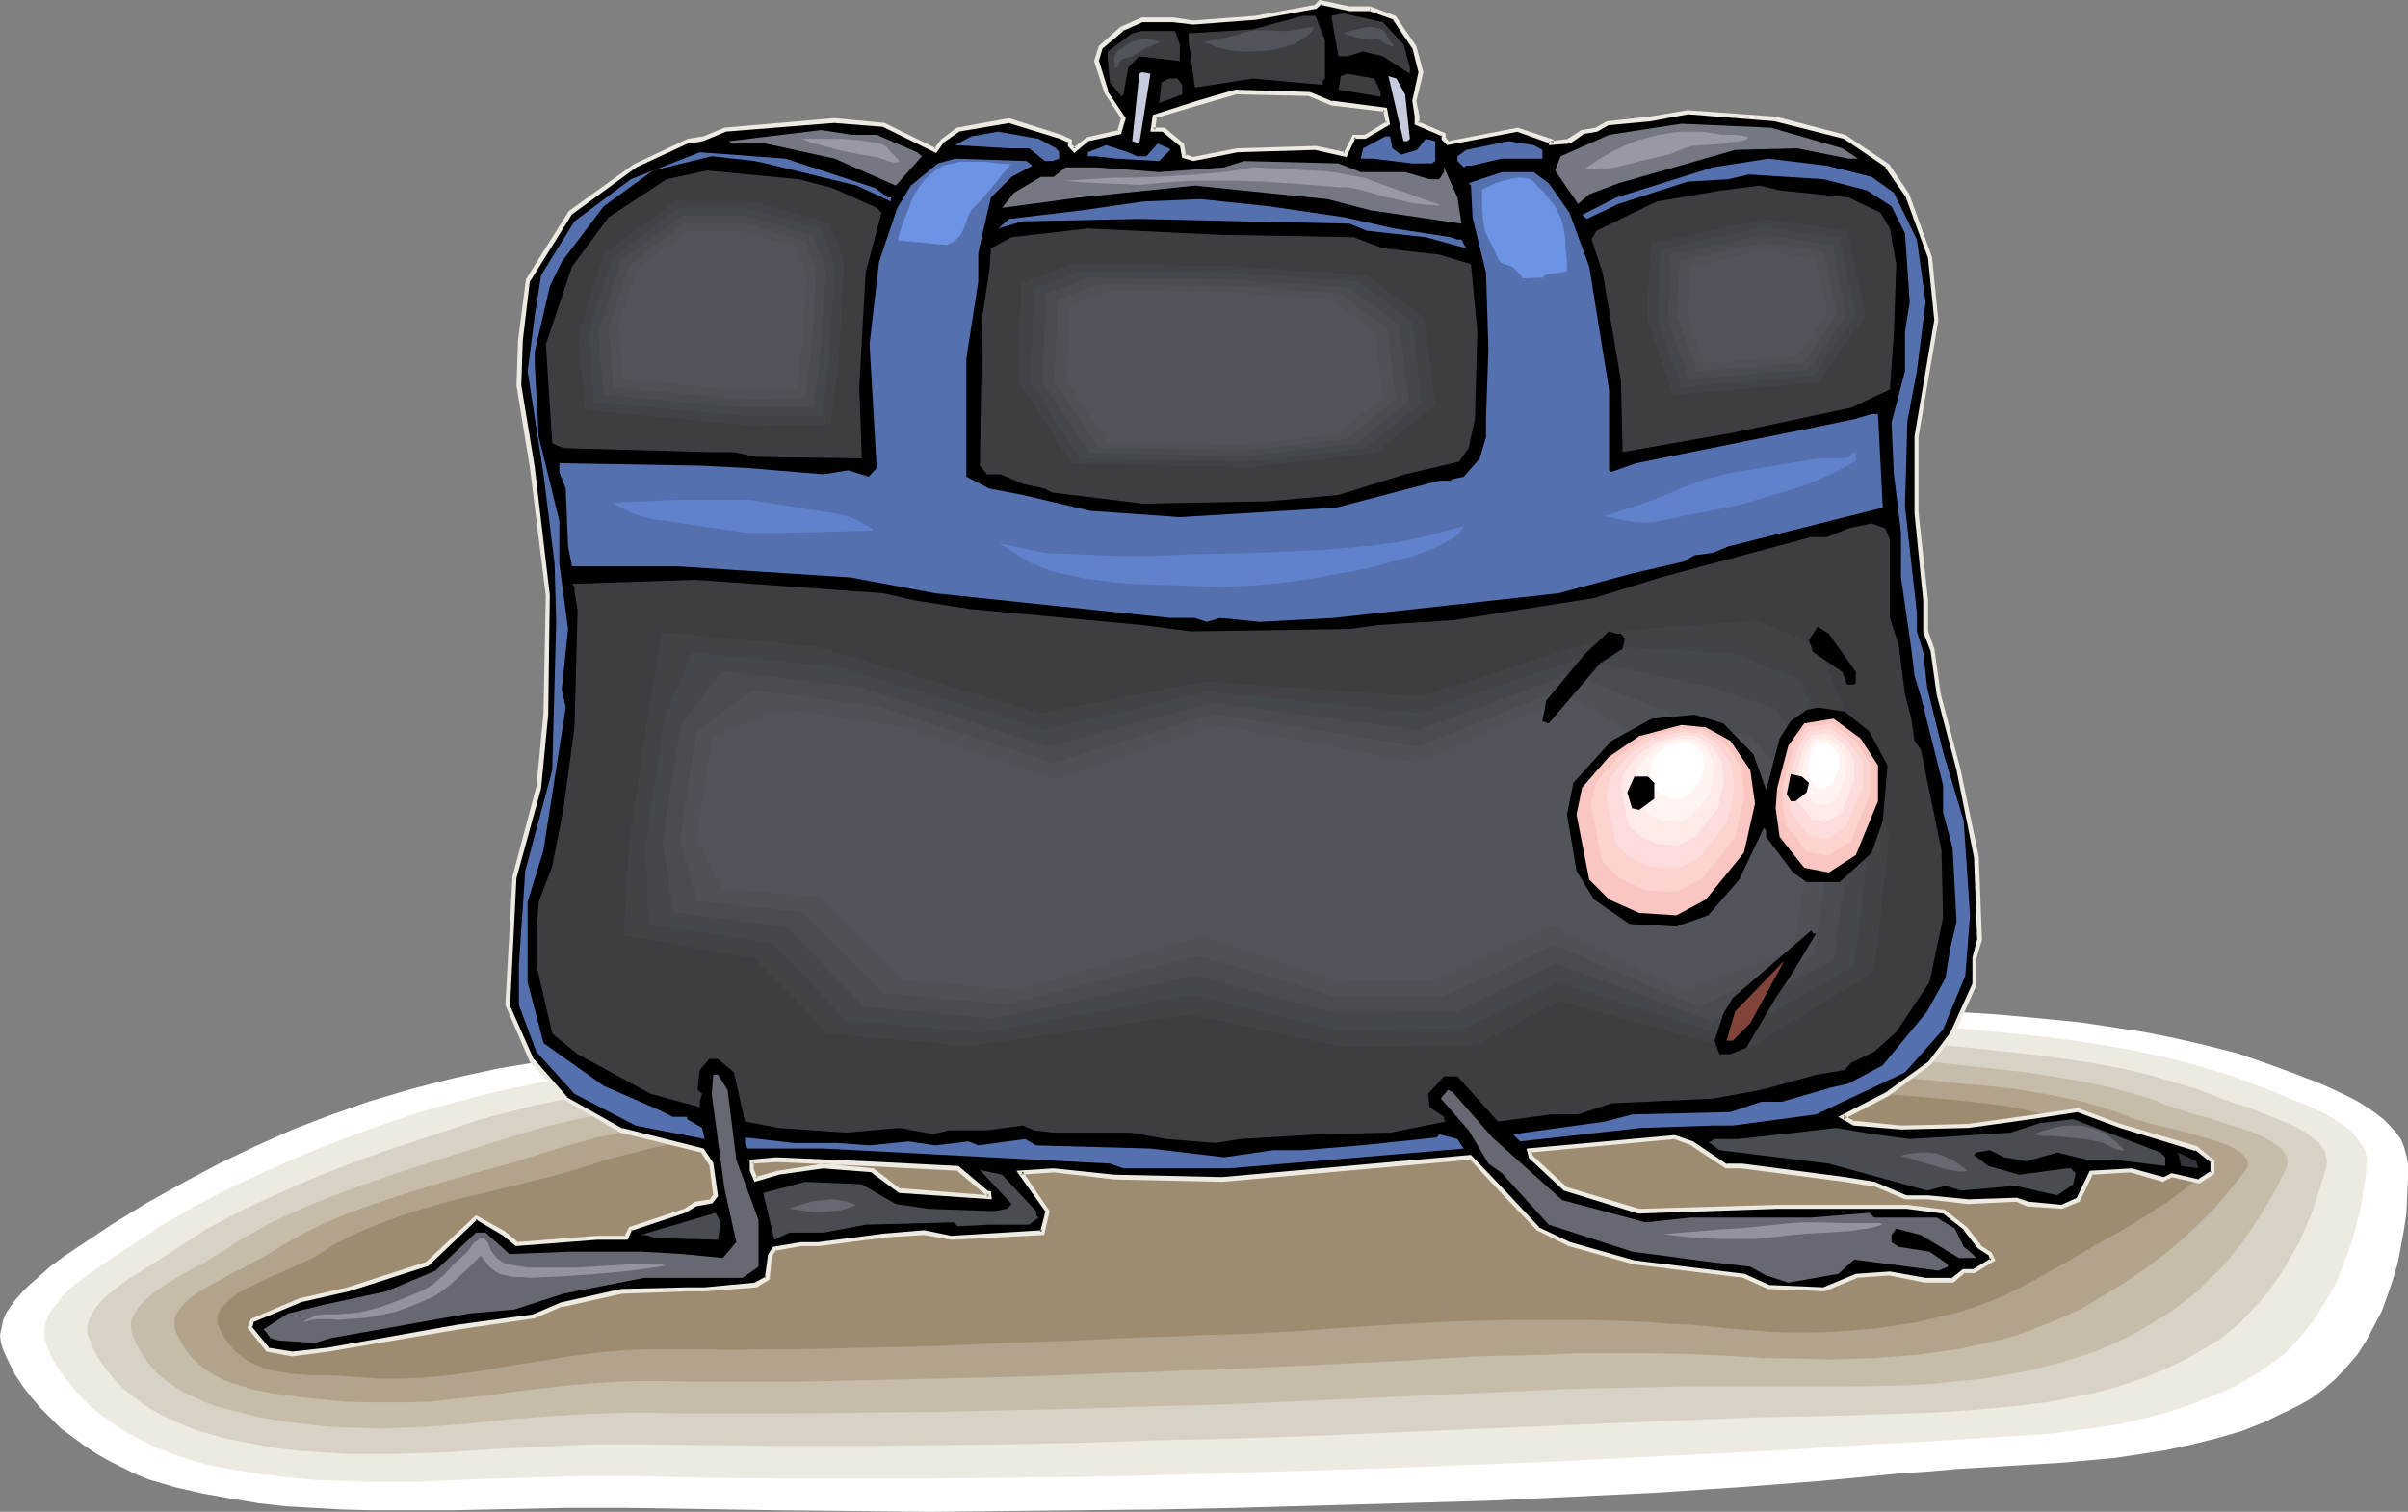 <?xml version="1.0" encoding="UTF-8" standalone="no"?>
<svg
   version="1.0"
   width="129.766mm"
   height="81.484mm"
   id="svg99"
   sodipodi:docname="Luggage - Scared.wmf"
   xmlns:inkscape="http://www.inkscape.org/namespaces/inkscape"
   xmlns:sodipodi="http://sodipodi.sourceforge.net/DTD/sodipodi-0.dtd"
   xmlns="http://www.w3.org/2000/svg"
   xmlns:svg="http://www.w3.org/2000/svg">
  <rect width="100%" height="100%" fill="#808080" stroke="none"/>
  <sodipodi:namedview
     id="namedview99"
     pagecolor="#ffffff"
     bordercolor="#000000"
     borderopacity="0.25"
     inkscape:showpageshadow="2"
     inkscape:pageopacity="0.0"
     inkscape:pagecheckerboard="0"
     inkscape:deskcolor="#d1d1d1"
     inkscape:document-units="mm" />
  <defs
     id="defs1">
    <pattern
       id="WMFhbasepattern"
       patternUnits="userSpaceOnUse"
       width="6"
       height="6"
       x="0"
       y="0" />
  </defs>
  <path
     style="fill:#ffffff;fill-opacity:1;fill-rule:evenodd;stroke:none"
     d="m 16.16,253.841 6.787,-4.524 7.11,-4.363 7.272,-4.039 7.272,-3.878 7.434,-3.555 7.595,-3.393 7.595,-2.908 7.757,-2.747 4.363,-1.293 4.363,-1.293 4.363,-1.131 4.525,-1.131 8.888,-1.939 8.888,-1.454 9.05,-1.454 9.05,-1.131 9.05,-0.969 9.05,-0.808 6.949,-0.646 6.949,-0.323 13.898,-0.646 13.736,-0.323 13.898,-0.162 h 13.898 l 13.898,-0.162 13.736,-0.162 13.898,-0.323 9.696,-0.485 9.534,-0.646 19.392,-1.293 19.23,-1.293 9.696,-0.323 9.534,-0.162 20.846,-0.162 10.342,0.162 10.342,0.162 10.342,0.323 10.342,0.646 10.342,0.646 10.342,0.969 6.464,0.646 6.464,0.969 6.302,0.969 6.464,1.293 6.302,1.454 6.302,1.616 6.141,2.101 6.141,2.262 1.616,0.646 1.778,0.646 1.939,0.808 1.778,0.808 3.717,1.777 1.778,0.969 1.778,1.131 1.616,1.131 1.454,1.131 1.293,1.293 1.293,1.454 0.97,1.293 0.646,1.616 0.485,1.777 0.323,1.616 v 3.232 l -0.162,3.393 -0.162,3.393 -0.485,3.393 -0.646,3.555 -0.646,3.393 -0.97,3.232 -1.131,3.393 -1.131,3.07 -1.616,3.07 -1.616,3.07 -1.778,2.747 -2.101,2.424 -2.262,2.424 -2.424,2.101 -2.586,1.939 -2.262,1.293 -2.262,1.131 -2.424,1.131 -2.262,1.131 -4.848,1.939 -5.01,1.454 -5.171,1.293 -5.171,1.131 -5.171,0.808 -5.333,0.808 -5.333,0.485 -5.333,0.485 -10.827,0.646 -10.827,0.646 -5.333,0.485 -5.171,0.323 -17.13,1.616 -16.806,1.293 -17.13,1.131 -16.968,0.808 -16.968,0.808 -17.13,0.485 -33.936,0.969 -15.675,0.323 -15.675,0.162 -15.514,0.162 -15.675,0.162 -31.189,-0.323 -31.189,-0.485 h -11.474 l -23.109,0.485 H 80.962 75.306 l -5.818,-0.162 -5.656,-0.323 -5.656,-0.323 -5.656,-0.646 -5.656,-0.969 -5.494,-0.969 -5.656,-1.293 -2.747,-0.808 -2.747,-0.808 -2.747,-1.131 -2.586,-1.293 -2.586,-1.293 -2.586,-1.454 -2.424,-1.616 -2.424,-1.777 -2.424,-1.777 -2.101,-2.101 -2.101,-2.101 -1.778,-2.101 -1.778,-2.262 L 3.07,280.017 1.778,277.431 0.646,275.008 0.162,273.392 0,271.938 l 0.323,-1.454 0.323,-1.616 0.646,-1.454 0.97,-1.454 0.97,-1.293 1.293,-1.454 1.293,-1.293 1.454,-1.293 2.909,-2.585 3.07,-2.262 1.454,-0.969 z"
     id="path1" />
  <path
     style="fill:#edeae2;fill-opacity:1;fill-rule:evenodd;stroke:none"
     d="m 26.018,254.164 3.232,-2.101 3.394,-2.262 6.949,-4.039 7.11,-3.716 7.272,-3.393 7.434,-3.232 7.595,-3.07 7.434,-2.747 7.595,-2.585 4.202,-1.293 4.202,-1.131 8.242,-2.101 8.242,-1.777 8.403,-1.454 8.403,-1.293 8.403,-0.969 8.403,-0.808 8.726,-0.808 6.626,-0.485 6.626,-0.485 13.251,-0.646 13.251,-0.323 h 13.413 l 13.09,-0.162 26.664,-0.162 13.251,-0.485 9.211,-0.485 9.211,-0.808 18.422,-1.777 9.05,-0.969 9.211,-0.808 9.211,-0.485 4.686,-0.323 h 4.525 10.019 9.858 l 9.858,0.323 9.858,0.323 9.858,0.485 9.858,0.646 10.019,0.808 9.858,0.969 6.141,0.646 6.302,0.808 6.141,0.969 6.302,1.131 6.141,1.293 6.141,1.616 5.979,1.777 2.909,0.969 2.909,1.131 1.616,0.646 1.939,0.646 1.778,0.808 1.939,0.808 4.04,1.616 1.778,0.808 1.939,0.969 1.778,1.131 1.454,0.969 1.454,1.131 1.131,1.293 0.97,1.293 0.808,1.454 0.323,1.454 v 1.616 l -0.323,2.908 -0.485,2.908 -0.485,3.07 -0.808,3.07 -0.808,2.908 -0.97,2.908 -1.131,2.908 -1.131,2.908 -1.454,2.747 -1.616,2.585 -1.616,2.585 -1.939,2.424 -2.101,2.424 -2.101,2.101 -2.424,1.777 -2.586,1.777 -2.101,1.293 -2.262,1.293 -4.525,2.101 -4.686,1.777 -4.686,1.616 -4.848,1.293 -5.01,1.131 -5.01,0.808 -5.01,0.646 -5.171,0.646 -5.171,0.323 -10.342,0.646 -10.342,0.646 -10.181,0.485 -16.645,1.131 -16.483,0.808 -16.322,0.808 -16.16,0.808 -32.158,1.293 -16.16,0.485 -16.16,0.485 -15.029,0.485 -15.352,0.323 -15.19,0.162 -15.352,0.162 H 174.366 159.176 l -15.19,-0.162 -15.19,-0.323 h -5.333 -5.494 l -10.827,0.323 -10.666,0.323 -10.666,0.485 H 75.144 l -5.333,-0.162 -5.333,-0.162 -5.333,-0.485 -5.333,-0.646 -5.333,-0.808 -5.333,-0.969 -2.586,-0.646 -2.586,-0.808 -2.747,-0.969 -2.586,-0.969 -2.424,-1.131 -2.424,-1.293 -2.424,-1.293 -2.262,-1.454 -2.262,-1.616 -2.101,-1.616 -1.939,-1.939 -1.778,-1.939 -1.616,-2.101 -1.616,-2.101 -1.293,-2.262 -0.97,-2.424 -0.485,-1.454 v -1.454 l 0.162,-1.454 0.485,-1.454 0.808,-1.293 0.97,-1.293 1.131,-1.454 1.293,-1.293 1.454,-1.293 1.454,-1.131 3.232,-2.262 1.616,-1.131 1.454,-0.969 1.454,-0.969 z"
     id="path2" />
  <path
     style="fill:#d8d1c6;fill-opacity:1;fill-rule:evenodd;stroke:none"
     d="m 35.714,254.487 3.232,-2.101 3.232,-2.101 3.394,-1.777 3.394,-1.777 3.717,-1.777 3.555,-1.616 7.272,-3.232 7.434,-2.908 7.434,-2.747 7.434,-2.424 7.272,-2.424 3.878,-1.293 4.04,-1.131 3.878,-0.969 3.717,-0.969 7.757,-1.616 7.757,-1.293 7.757,-0.969 7.757,-0.969 7.918,-0.808 8.242,-0.646 12.766,-0.969 12.605,-0.646 12.766,-0.162 12.766,-0.162 12.605,-0.162 h 12.766 l 12.766,-0.162 12.605,-0.485 4.525,-0.162 4.363,-0.323 8.726,-0.969 8.726,-1.131 8.726,-1.131 8.565,-1.293 8.726,-1.131 4.363,-0.323 4.363,-0.323 4.363,-0.323 h 4.525 9.534 l 9.373,0.162 9.373,0.485 9.373,0.485 9.373,0.646 9.373,0.808 18.907,1.939 5.979,0.646 5.979,0.646 6.141,0.808 6.141,0.969 5.979,1.131 5.979,1.454 5.818,1.777 2.747,0.808 2.909,1.131 1.616,0.646 1.778,0.646 1.939,0.646 2.101,0.646 4.04,1.616 2.101,0.808 1.939,0.808 1.778,0.808 1.778,0.969 1.454,1.131 1.293,0.969 0.808,1.131 0.485,0.646 0.162,0.646 0.162,0.646 0.162,0.808 -0.162,0.646 v 0.646 l -1.616,5.171 -0.808,2.585 -0.97,2.585 -1.131,2.585 -1.131,2.585 -1.454,2.424 -1.293,2.424 -1.616,2.424 -1.616,2.262 -1.778,2.101 -1.939,2.101 -1.939,2.101 -2.262,1.939 -2.262,1.777 -2.424,1.454 -4.202,2.424 -4.363,2.101 -4.363,1.777 -4.686,1.616 -4.525,1.293 -4.848,0.969 -4.848,0.969 -4.848,0.646 -4.848,0.485 -4.848,0.485 -9.858,0.646 -10.019,0.323 -4.848,0.162 -4.848,0.162 -8.242,0.162 -8.242,0.162 -8.08,0.323 -7.918,0.323 -15.514,0.646 -15.352,0.646 -15.19,0.646 -15.029,0.646 -15.352,0.646 -15.514,0.485 -14.544,0.323 -14.706,0.485 -14.867,0.323 -15.029,0.162 -15.029,0.162 h -15.029 l -14.706,-0.162 -14.544,-0.162 h -5.171 -5.171 l -10.181,0.485 -9.858,0.485 -9.858,0.646 -9.858,0.323 H 75.79 70.781 l -5.01,-0.323 -5.01,-0.323 -5.171,-0.646 -5.171,-0.969 -5.01,-0.969 -2.586,-0.808 -2.424,-0.646 -2.424,-0.969 -2.262,-0.969 -2.424,-1.131 -2.101,-1.131 -2.101,-1.293 -1.939,-1.454 -1.939,-1.616 -1.616,-1.616 -1.616,-1.939 -1.454,-1.939 -1.293,-2.101 -0.97,-2.424 -0.323,-0.646 -0.162,-0.646 v -1.454 l 0.323,-1.293 0.646,-1.293 0.808,-1.293 1.131,-1.293 1.293,-1.293 1.454,-1.131 3.07,-2.262 3.394,-2.101 1.616,-0.969 1.454,-0.969 1.454,-0.969 z"
     id="path3" />
  <path
     style="fill:#c6bcaa;fill-opacity:1;fill-rule:evenodd;stroke:none"
     d="m 45.571,254.81 3.07,-2.101 3.232,-1.777 3.232,-1.777 3.394,-1.616 3.555,-1.616 3.555,-1.454 7.272,-2.747 7.434,-2.585 7.434,-2.424 7.272,-2.262 7.11,-2.262 3.717,-1.131 3.717,-1.131 3.717,-0.969 3.555,-0.808 7.11,-1.454 6.949,-1.131 7.11,-0.969 7.272,-0.808 7.434,-0.808 7.757,-0.646 12.12,-0.808 12.12,-0.485 12.12,-0.323 24.24,-0.323 h 12.12 l 12.12,-0.162 12.12,-0.323 4.202,-0.323 4.363,-0.323 4.04,-0.485 4.202,-0.646 8.242,-1.454 8.242,-1.454 8.08,-1.454 8.242,-1.293 4.202,-0.485 4.04,-0.485 4.202,-0.162 4.363,-0.162 h 9.05 l 8.888,0.323 8.888,0.646 8.888,0.646 17.776,1.777 9.05,0.969 9.05,0.969 5.656,0.646 5.979,0.646 5.818,0.646 5.979,0.969 5.818,0.969 5.818,1.293 2.909,0.808 2.747,0.808 2.747,0.808 2.586,1.131 1.616,0.485 1.939,0.646 1.939,0.646 2.101,0.485 4.363,1.454 2.101,0.646 2.101,0.646 2.101,0.808 1.778,0.808 1.454,0.969 1.293,0.808 0.485,0.485 0.485,0.646 0.323,0.485 0.162,0.485 0.162,0.646 v 0.485 l -0.162,0.646 -0.162,0.646 -2.262,4.524 -2.586,4.363 -2.747,4.201 -1.454,2.101 -1.616,1.939 -1.616,2.101 -1.778,1.777 -1.939,1.777 -1.778,1.939 -2.101,1.616 -2.101,1.616 -2.262,1.616 -2.424,1.454 -4.04,2.424 -4.04,1.939 -4.202,1.777 -4.363,1.454 -4.525,1.293 -4.525,1.131 -4.525,0.808 -4.686,0.808 -4.686,0.485 -4.686,0.485 -4.686,0.323 -4.686,0.162 -9.373,0.162 h -9.373 -8.242 -8.08 -7.757 l -7.595,0.162 -7.595,0.162 -7.434,0.162 -14.382,0.646 -28.442,1.293 -14.382,0.646 -7.272,0.323 -7.434,0.323 -6.787,0.162 -7.11,0.162 -14.382,0.485 -14.544,0.323 -14.706,0.323 -14.706,0.162 -14.706,0.162 h -14.382 -7.11 l -6.949,-0.162 h -4.848 l -4.848,0.162 -4.686,0.162 -4.686,0.323 -9.211,0.646 -9.05,0.969 -8.888,0.646 -4.525,0.162 -4.686,0.162 -4.686,-0.162 -4.848,-0.162 -4.686,-0.485 -5.01,-0.646 -4.848,-0.808 -4.686,-1.131 -2.424,-0.646 -2.262,-0.646 -2.101,-0.808 -2.101,-0.969 -2.101,-0.969 -1.778,-1.131 -1.939,-1.293 -1.616,-1.454 -1.454,-1.616 -1.454,-1.939 -1.131,-1.939 -0.97,-2.262 -0.162,-0.485 -0.162,-0.808 v -1.293 l 0.485,-1.293 0.646,-1.131 0.97,-1.293 1.131,-1.131 1.454,-1.131 1.454,-1.131 3.394,-2.101 3.394,-1.939 1.778,-0.808 1.454,-0.969 1.454,-0.808 z"
     id="path4" />
  <path
     style="fill:#b2a38c;fill-opacity:1;fill-rule:evenodd;stroke:none"
     d="m 55.429,254.972 2.909,-1.777 3.232,-1.777 3.232,-1.616 3.232,-1.454 3.555,-1.454 3.555,-1.293 7.272,-2.424 7.434,-2.262 7.272,-2.101 7.272,-1.939 3.394,-1.131 3.232,-0.969 3.717,-1.131 3.394,-0.969 3.394,-0.969 3.394,-0.646 6.464,-1.454 6.302,-0.969 6.464,-0.808 6.626,-0.646 6.949,-0.646 3.555,-0.323 3.717,-0.323 11.635,-0.808 11.635,-0.485 11.474,-0.323 11.635,-0.162 h 11.474 11.635 l 11.474,-0.323 11.635,-0.323 4.04,-0.162 3.878,-0.485 4.04,-0.485 3.878,-0.646 7.757,-1.777 7.757,-1.777 7.595,-1.777 7.757,-1.454 3.878,-0.646 4.04,-0.646 3.878,-0.162 4.04,-0.162 h 4.363 l 4.202,0.162 8.565,0.323 8.565,0.808 8.403,0.808 8.403,0.969 8.242,1.131 8.565,1.131 8.565,0.969 5.494,0.485 5.656,0.646 5.818,0.485 5.656,0.646 5.818,0.969 5.656,1.131 2.747,0.646 2.747,0.808 2.586,0.808 2.586,0.969 1.454,0.646 1.939,0.485 1.939,0.646 2.262,0.485 4.686,1.131 4.363,1.293 2.101,0.646 1.939,0.646 1.616,0.808 1.293,0.808 0.485,0.485 0.323,0.323 0.323,0.485 0.323,0.485 v 0.485 0.485 l -0.323,0.646 -0.323,0.485 -3.07,3.878 -3.07,3.555 -3.232,3.232 -3.394,3.232 -3.555,2.908 -3.878,2.908 -4.202,2.908 -4.525,2.747 -3.717,2.262 -4.04,1.939 -4.04,1.616 -4.04,1.616 -4.202,1.293 -4.363,0.969 -4.363,0.969 -4.363,0.646 -4.525,0.646 -4.363,0.323 -4.525,0.323 -4.525,0.162 -4.525,0.162 -4.525,-0.162 -8.888,-0.162 -8.08,-0.485 -7.757,-0.323 -7.757,-0.162 h -14.382 l -6.949,0.323 -6.949,0.162 -6.787,0.162 -13.251,0.808 -13.251,0.646 -13.413,0.646 -6.949,0.323 -6.949,0.323 -6.626,0.162 -6.787,0.323 -6.949,0.162 -6.949,0.323 -14.382,0.485 -28.926,0.646 -14.221,0.323 h -20.685 l -6.626,-0.162 h -4.848 l -4.525,0.162 -4.363,0.323 -4.363,0.323 -8.242,0.969 -4.202,0.485 -4.04,0.646 -8.242,0.808 -4.202,0.485 -4.202,0.162 h -4.363 -4.525 l -4.525,-0.162 -4.848,-0.485 -4.525,-0.485 -4.686,-0.646 -4.202,-0.808 -2.101,-0.646 -2.101,-0.646 -1.939,-0.646 -1.778,-0.969 -1.616,-0.969 -1.616,-1.293 -1.454,-1.293 -1.293,-1.616 -1.131,-1.939 -0.97,-1.939 -0.162,-0.646 v -0.646 -0.646 -0.646 l 0.485,-1.131 0.808,-1.131 1.131,-1.131 1.131,-1.131 1.616,-0.969 1.616,-0.969 3.555,-1.939 1.778,-0.969 1.778,-0.808 1.616,-0.969 1.616,-0.808 1.454,-0.808 z"
     id="path5" />
  <path
     style="fill:#9e8c70;fill-opacity:1;fill-rule:evenodd;stroke:none"
     d="m 65.286,255.295 2.747,-1.777 3.07,-1.616 3.232,-1.454 3.232,-1.293 3.555,-1.293 3.394,-1.131 7.272,-2.101 7.434,-1.777 7.272,-1.777 7.11,-1.777 3.232,-0.969 3.232,-0.969 3.394,-1.131 3.232,-0.808 3.232,-0.808 3.07,-0.808 5.818,-1.131 5.818,-0.969 5.656,-0.646 6.141,-0.646 3.07,-0.162 3.232,-0.323 3.394,-0.162 3.555,-0.323 10.989,-0.808 10.989,-0.485 10.989,-0.323 10.989,-0.162 h 10.989 10.989 l 10.989,-0.323 10.989,-0.162 3.878,-0.323 3.717,-0.485 3.717,-0.646 3.717,-0.808 7.272,-1.777 7.11,-2.101 7.272,-2.101 7.272,-1.777 3.717,-0.808 3.717,-0.485 3.717,-0.323 3.878,-0.162 h 4.202 l 3.878,0.162 4.202,0.162 3.878,0.323 8.08,0.969 7.918,0.969 7.757,1.131 8.08,1.293 7.918,1.131 8.242,0.969 5.171,0.485 5.494,0.485 5.494,0.485 5.818,0.646 5.494,0.646 5.494,1.131 2.586,0.646 2.747,0.646 2.424,0.808 2.424,0.969 1.616,0.485 1.778,0.485 2.101,0.485 2.262,0.485 2.424,0.485 2.424,0.485 4.686,0.969 2.262,0.646 1.939,0.485 1.778,0.646 0.646,0.323 0.646,0.323 0.485,0.323 0.323,0.485 0.323,0.323 0.162,0.323 v 0.485 l -0.162,0.485 -0.323,0.485 -0.323,0.323 -1.939,1.616 -1.778,1.454 -3.717,2.747 -3.717,2.424 -3.878,2.424 -3.717,2.101 -4.04,2.262 -4.04,2.424 -4.363,2.424 -3.717,2.101 -3.717,1.939 -3.878,1.777 -3.878,1.454 -4.04,1.293 -4.04,0.969 -4.04,0.969 -4.202,0.646 -4.363,0.646 -4.202,0.323 -4.202,0.323 -4.363,0.162 h -4.202 l -4.363,-0.162 -4.202,-0.323 -4.202,-0.323 -4.04,-0.485 -4.04,-0.323 -3.878,-0.162 -3.878,-0.323 -7.272,-0.323 -7.11,-0.162 h -6.787 -6.626 l -6.464,0.162 -6.302,0.162 -12.282,0.646 -12.282,0.808 -6.302,0.485 -6.302,0.323 -6.464,0.323 -6.626,0.162 -6.464,0.323 -6.464,0.162 -6.626,0.323 -6.949,0.323 -13.898,0.485 -14.059,0.646 -14.221,0.323 -7.11,0.162 -6.949,0.162 h -6.787 l -6.626,0.162 -6.626,-0.162 h -6.302 -4.525 l -4.202,0.162 -4.04,0.323 -4.04,0.485 -3.717,0.485 -3.717,0.646 -7.434,1.131 -7.434,1.293 -3.717,0.485 -3.878,0.485 -4.04,0.323 -4.202,0.162 h -4.363 l -4.525,-0.323 -4.525,-0.323 h -4.363 l -4.04,-0.323 -2.101,-0.323 -1.778,-0.323 -1.939,-0.485 -1.616,-0.646 -1.616,-0.808 -1.454,-0.969 -1.454,-1.293 -1.131,-1.293 -1.131,-1.777 -0.97,-1.939 -0.162,-0.485 v -0.646 -0.646 l 0.162,-0.485 0.485,-1.131 0.97,-0.969 1.131,-1.131 1.293,-0.969 1.616,-0.969 1.778,-0.808 3.717,-1.777 3.717,-1.616 1.778,-0.808 1.778,-0.808 1.293,-0.646 z"
     id="path6" />
  <path
     style="fill:#000000;fill-opacity:1;fill-rule:evenodd;stroke:none"
     d="m 271.164,21.005 -4.525,-1.777 -15.029,-0.485 -7.757,2.262 -8.565,2.747 -0.485,2.747 h 2.262 l 3.717,3.07 0.323,2.262 1.939,0.485 9.05,-1.777 15.837,-0.323 5.979,1.293 1.778,-3.716 h 2.424 l 4.686,-2.585 -0.646,-2.908 z m 7.918,-19.228 4.848,1.777 4.04,5.978 1.454,5.171 -1.454,5.817 0.646,3.232 v 1.454 l 5.494,2.262 v 0.808 l 0.808,0.969 14.221,-2.747 6.787,2.262 v 0.485 l 3.717,-0.485 2.586,-1.939 2.909,-0.323 2.262,-1.293 8.726,-0.969 7.595,-1.454 17.938,1.454 14.059,3.555 8.726,5.978 4.04,5.817 4.525,12.926 1.454,12.765 -4.04,23.752 v 15.35 l 1.778,17.935 v 6.302 l 1.293,3.555 1.293,9.21 4.202,15.512 3.555,17.612 0.646,16.966 -1.131,3.555 v 5.494 l -4.363,10.018 -4.686,5.978 -8.565,6.302 -9.211,4.686 2.424,1.293 9.534,0.969 13.736,-0.485 12.766,-1.777 9.534,-1.293 8.565,3.07 15.514,4.686 3.232,2.585 v 2.424 l -2.747,1.777 -5.494,-1.454 -1.778,0.969 -6.464,-1.939 -8.08,0.646 -2.747,5.494 -3.232,1.293 -6.949,-0.485 -2.262,-0.808 -9.858,0.323 -8.403,-0.808 h -4.525 l -6.302,-2.747 -5.979,-0.969 -21.008,-2.747 h -3.07 l -6.949,-4.686 -3.717,-1.131 -29.573,2.585 0.485,1.454 6.787,6.302 15.19,4.686 28.118,-0.969 h 26.502 l 7.272,0.969 4.525,3.555 2.909,3.716 2.101,1.454 0.485,1.131 -3.717,2.262 h -2.101 l -2.262,1.939 h -5.494 l -7.272,-1.293 -6.949,0.323 -6.464,2.747 -11.312,-0.323 -5.01,-2.424 -22.301,-2.747 -13.251,-3.716 -6.464,-3.07 -7.272,-7.756 -6.302,-6.786 -50.742,4.524 -21.816,-0.485 -12.443,-1.454 -6.787,0.646 5.494,7.756 -0.97,4.363 -18.584,1.131 -5.494,-1.131 -7.757,0.485 -13.736,1.777 h -3.555 l -5.494,0.969 -0.97,1.454 -0.485,4.524 -2.262,1.454 -10.504,0.808 h -3.555 l -13.251,0.485 -12.282,2.747 -5.494,2.262 -15.675,2.262 -26.341,4.686 -7.434,0.808 -4.848,-0.808 -3.717,-4.686 0.485,-1.293 9.534,-4.039 10.019,-2.424 15.998,-5.009 10.019,-9.533 5.494,3.07 2.747,2.262 16.483,-1.131 h 5.818 l 0.97,-1.939 10.989,-3.555 2.262,-1.454 3.232,-0.485 0.808,-1.293 -0.808,-6.463 -1.939,-2.747 -16.322,-4.039 -11.474,-6.463 -6.787,-7.756 -5.01,-11.311 1.293,-26.014 5.01,-18.258 1.454,-14.865 0.485,-24.398 -3.232,-25.853 -2.747,-16.804 0.323,-9.21 1.454,-12.28 8.726,-13.734 13.251,-9.533 10.827,-5.009 2.747,-0.485 4.525,-1.777 22.462,-1.939 10.019,0.969 10.504,5.009 1.454,-1.777 3.07,-2.262 10.504,-1.939 10.504,3.232 1.778,0.969 v 0.808 l 0.97,0.969 2.747,-2.262 6.464,-1.454 0.808,-2.585 -3.555,-5.494 -1.939,-6.302 0.97,-2.908 4.202,-3.555 4.04,-1.939 h 6.302 l 4.202,0.485 12.766,-0.969 12.12,-2.101 0.97,-0.969 5.979,1.293 z m -84.032,236.229 -18.746,-0.969 -18.261,-0.808 -5.01,0.323 v 1.777 l 0.97,1.939 4.525,-1.293 9.211,-1.454 10.019,0.808 5.494,4.201 18.261,1.454 v -0.969 h -0.485 z"
     id="path7" />
  <path
     style="fill:#edeae2;fill-opacity:1;fill-rule:evenodd;stroke:none"
     d="m 271.326,20.521 0.162,0.162 -4.686,-1.939 -15.19,-0.485 -7.757,2.262 -9.05,2.908 -0.485,3.393 h 2.747 -0.323 l 3.717,3.07 -0.162,-0.323 0.485,2.585 2.262,0.646 9.05,-1.777 v 0 l 15.837,-0.485 h -0.162 l 6.464,1.454 1.939,-4.039 -0.485,0.323 h 2.424 l 5.01,-2.908 -0.646,-3.393 -11.15,-1.454 -0.162,0.969 10.989,1.293 -0.485,-0.485 0.646,2.908 0.162,-0.485 -4.525,2.747 h 0.162 -2.586 l -1.939,3.878 0.485,-0.323 -5.979,-1.293 -15.998,0.485 h -0.162 l -9.05,1.777 h 0.162 l -1.778,-0.646 0.323,0.485 -0.485,-2.585 -3.878,-3.232 h -2.424 l 0.485,0.485 0.323,-2.747 -0.323,0.323 8.726,-2.585 7.757,-2.262 h -0.162 l 15.029,0.323 h -0.162 l 4.686,1.939 z"
     id="path8" />
  <path
     style="fill:#edeae2;fill-opacity:1;fill-rule:evenodd;stroke:none"
     d="m 279.083,2.262 h -0.162 l 5.01,1.777 -0.323,-0.162 4.04,5.978 V 9.695 l 1.293,5.171 v -0.323 l -1.293,5.978 0.485,3.232 v 0 1.616 l 5.656,2.424 -0.162,-0.323 v 0.969 l 1.131,1.131 14.382,-2.747 h -0.162 l 6.787,2.424 -0.323,-0.485 v 0.808 l 4.363,-0.323 2.747,-1.939 h -0.162 l 2.909,-0.485 2.262,-1.293 h -0.162 l 8.726,-0.808 7.757,-1.454 h -0.162 l 17.938,1.454 h -0.162 l 14.059,3.555 v 0 l 8.565,5.817 h -0.162 l 4.04,5.817 v -0.162 l 4.686,12.765 v 0 l 1.293,12.765 v -0.162 l -4.04,23.752 v 15.673 l 1.778,17.774 v 0 6.463 l 1.454,3.716 v -0.162 l 1.293,9.21 v 0 l 4.04,15.35 v 0 l 3.555,17.774 v -0.162 l 0.646,16.966 v -0.162 l -0.97,3.716 v 5.494 -0.162 l -4.525,10.018 v 0 l -4.525,5.978 0.162,-0.162 -8.726,6.302 v 0 l -9.696,5.009 3.07,1.777 9.696,0.808 v 0 l 13.736,-0.323 v 0 l 12.766,-1.777 9.534,-1.454 h -0.162 l 8.726,3.232 15.352,4.686 v -0.162 l 3.232,2.585 -0.162,-0.323 v 2.424 l 0.162,-0.485 -2.747,1.777 h 0.323 l -5.656,-1.293 -1.939,0.969 0.323,-0.162 -6.464,-1.777 -8.565,0.485 -2.747,5.655 0.162,-0.162 -3.232,1.454 h 0.162 l -6.787,-0.646 v 0 l -2.424,-0.808 -9.858,0.323 v 0 l -8.242,-0.808 h -4.686 0.323 l -6.464,-2.747 -5.979,-0.969 -21.008,-2.747 h -3.232 l 0.162,0.162 -6.949,-4.686 -3.717,-1.293 -30.219,2.747 0.485,1.939 7.11,6.625 15.19,4.686 28.28,-0.969 h 26.502 -0.162 l 7.434,0.969 -0.162,-0.162 4.525,3.555 h -0.162 l 2.909,3.716 2.262,1.454 -0.162,-0.162 0.485,1.131 0.162,-0.485 -3.717,2.262 h 0.162 -2.262 l -2.424,1.939 0.323,-0.162 h -5.494 v 0 l -7.272,-1.293 -6.949,0.485 -6.626,2.747 h 0.162 l -11.312,-0.485 h 0.162 l -5.01,-2.262 -22.462,-2.747 v 0 l -13.09,-3.716 v 0 l -6.464,-3.07 h 0.162 l -7.272,-7.756 -6.626,-6.948 -50.742,4.524 v 0 l -21.816,-0.485 v 0 l -12.443,-1.293 -7.595,0.485 5.979,8.402 v -0.323 l -1.131,4.363 0.485,-0.323 -18.584,1.131 v 0 l -5.494,-1.131 -7.757,0.646 h -0.162 l -13.736,1.777 h 0.162 -3.717 l -5.656,0.969 -0.97,1.616 -0.646,4.686 0.323,-0.323 -2.424,1.293 h 0.162 l -10.342,0.969 v 0 h -3.555 l -13.413,0.323 -12.282,2.747 -5.656,2.424 h 0.162 l -15.514,2.101 -26.502,4.686 -7.272,0.808 h 0.162 l -5.01,-0.808 0.323,0.162 -3.717,-4.524 0.162,0.323 0.323,-1.293 -0.162,0.162 9.696,-4.039 h -0.162 l 10.019,-2.262 16.16,-5.171 10.019,-9.533 h -0.485 l 5.494,3.232 -0.162,-0.162 2.909,2.424 16.645,-1.293 v 0 h 6.141 l 0.97,-2.101 -0.323,0.323 11.15,-3.716 2.424,-1.454 -0.323,0.162 3.394,-0.646 1.131,-1.454 -0.97,-6.786 -1.939,-2.908 -16.645,-4.201 0.162,0.162 -11.474,-6.463 h 0.162 l -6.787,-7.756 v 0.162 l -5.01,-11.311 0.162,0.162 1.293,-26.014 v 0.162 l 5.01,-18.258 v 0 l 1.454,-15.027 v 0 l 0.323,-24.398 v 0 l -3.07,-26.014 -2.747,-16.804 v 0.162 l 0.323,-9.21 v 0 l 1.454,-12.28 v 0.323 l 8.565,-13.734 -0.162,0.162 13.251,-9.695 v 0 l 10.827,-5.009 v 0.162 l 2.747,-0.485 4.686,-1.939 h -0.162 l 22.301,-1.777 h -0.162 l 10.181,0.808 h -0.162 l 10.827,5.332 1.616,-2.262 -0.162,0.162 3.232,-2.262 h -0.162 l 10.504,-1.777 h -0.323 l 10.504,3.232 v 0 l 1.778,0.808 -0.162,-0.323 v 0.969 l 1.293,1.454 3.07,-2.585 -0.162,0.162 6.626,-1.454 0.97,-3.232 -3.717,-5.494 h 0.162 l -1.939,-6.302 v 0.162 l 0.808,-2.747 V 9.856 l 4.202,-3.555 h -0.162 l -0.485,-0.808 -4.363,3.878 -0.97,3.07 2.101,6.463 3.555,5.494 -0.162,-0.323 -0.808,2.747 0.323,-0.323 -6.464,1.454 -2.909,2.262 h 0.646 l -0.97,-0.969 0.162,0.323 v -1.131 l -2.101,-0.969 v 0 l -10.666,-3.393 -10.666,1.939 -3.232,2.424 -1.454,1.939 0.485,-0.162 -10.504,-5.171 -10.181,-0.969 h -0.162 l -22.301,1.939 -4.686,1.939 0.162,-0.162 -2.909,0.485 -10.989,5.171 -13.251,9.533 -8.726,13.896 -1.616,12.442 v 0 l -0.323,9.21 2.747,16.804 3.232,26.014 v -0.162 l -0.485,24.398 v -0.162 l -1.454,15.027 v -0.162 l -4.848,18.258 -1.454,26.176 5.01,11.634 7.11,7.756 11.312,6.625 16.483,4.039 -0.162,-0.162 1.778,2.747 v -0.162 l 0.808,6.302 0.162,-0.323 -0.97,1.293 0.323,-0.162 -3.232,0.485 -2.424,1.616 0.162,-0.162 -11.15,3.716 -0.97,1.939 0.323,-0.162 h -5.818 -0.162 l -16.483,1.293 h 0.485 l -2.747,-2.262 -5.818,-3.232 -10.342,9.695 0.162,-0.162 -15.998,5.171 -9.858,2.262 -9.858,4.201 -0.646,1.777 3.878,4.847 5.171,0.969 7.434,-0.969 26.502,-4.524 15.514,-2.262 5.656,-2.424 -0.162,0.162 12.282,-2.747 v 0 l 13.251,-0.485 h 3.555 0.162 l 10.504,-0.808 2.586,-1.616 0.485,-4.847 v 0.162 l 0.808,-1.293 -0.323,0.162 5.494,-0.969 v 0 h 3.555 v 0 L 180.507,252.064 v 0 l 7.757,-0.485 v 0 l 5.494,0.969 18.907,-0.969 1.131,-4.847 -5.494,-8.079 -0.323,0.646 6.787,-0.485 h -0.162 l 12.443,1.454 v 0 l 21.816,0.485 h 0.162 l 50.581,-4.524 -0.323,-0.162 6.302,6.786 7.434,7.756 6.464,3.232 13.251,3.716 v 0 l 22.462,2.747 h -0.162 l 5.01,2.262 11.635,0.485 6.626,-2.747 h -0.323 l 6.949,-0.485 h -0.162 l 7.272,1.454 h 5.818 l 2.424,-2.101 -0.323,0.162 h 2.262 l 4.202,-2.585 -0.808,-1.616 -2.262,-1.454 h 0.162 l -2.909,-3.716 -4.525,-3.555 -7.595,-0.969 v 0 h -26.502 l -28.118,0.808 v 0 l -15.029,-4.524 h 0.162 l -6.787,-6.302 v 0.162 l -0.323,-1.454 -0.323,0.646 29.573,-2.747 h -0.162 l 3.555,1.293 h -0.162 l 7.11,4.686 h 3.232 v 0 l 21.008,2.747 5.979,0.969 -0.162,-0.162 6.464,2.747 h 4.525 v 0 l 8.242,0.969 h 0.162 l 9.858,-0.485 h -0.162 l 2.262,0.969 7.11,0.485 3.555,-1.454 2.747,-5.655 -0.323,0.162 8.08,-0.485 h -0.162 l 6.626,1.939 1.939,-0.969 h -0.162 l 5.656,1.293 3.07,-1.939 v -2.747 l -3.555,-2.908 -15.514,-4.524 -8.726,-3.232 -9.696,1.454 -12.766,1.777 h 0.162 l -13.736,0.323 v 0 l -9.534,-0.969 0.162,0.162 -2.262,-1.293 v 0.808 l 9.05,-4.686 v 0 l 8.726,-6.463 4.686,-5.978 4.525,-10.179 v -5.655 0.162 l 1.131,-3.716 -0.646,-16.966 v 0 l -3.717,-17.774 v 0 l -4.04,-15.35 v 0 l -1.293,-9.21 -1.293,-3.716 v 0.162 -6.302 -0.162 l -1.939,-17.774 v 0 -15.35 0 l 4.04,-23.752 -1.293,-12.926 -4.686,-12.926 -4.04,-5.978 -8.888,-5.978 -14.221,-3.716 -17.938,-1.293 -7.757,1.293 -8.726,0.969 -2.262,1.293 v 0 l -2.909,0.485 -2.747,1.777 h 0.162 l -3.717,0.485 0.646,0.485 v -0.808 l -7.272,-2.424 -14.221,2.747 0.323,0.162 -0.808,-0.969 v 0.323 -1.131 l -5.656,-2.424 0.323,0.485 v -1.616 l -0.646,-3.07 v 0.162 l 1.454,-5.978 -1.454,-5.332 -4.202,-6.14 -5.171,-1.939 z"
     id="path9" />
  <path
     style="fill:#edeae2;fill-opacity:1;fill-rule:evenodd;stroke:none"
     d="m 228.664,6.302 4.04,-1.777 h -0.162 6.302 v 0 l 4.202,0.485 12.766,-0.969 12.282,-2.262 1.131,-0.969 -0.323,0.162 5.979,1.293 h 4.202 v -0.969 h -4.202 v 0 L 268.74,0 l -1.131,1.131 0.323,-0.162 -12.282,2.262 -12.766,0.969 h 0.162 l -4.04,-0.646 h -0.162 -6.302 l -4.363,1.939 z"
     id="path10" />
  <path
     style="fill:#edeae2;fill-opacity:1;fill-rule:evenodd;stroke:none"
     d="M 195.213,237.521 176.305,236.552 158.045,235.744 v 0 l -5.333,0.485 v 2.262 l 0.97,2.262 5.01,-1.454 h -0.162 l 9.211,-1.293 h -0.162 l 10.181,0.808 h -0.323 l 5.656,4.201 18.907,1.293 -0.162,-1.616 -0.808,-0.162 0.323,0.162 -6.141,-5.171 -0.485,0.808 6.141,5.171 h 0.646 l -0.485,-0.485 v 0.969 l 0.485,-0.485 -18.261,-1.454 0.162,0.162 -5.494,-4.201 -10.181,-0.969 -9.211,1.454 h -0.162 l -4.525,1.293 0.485,0.323 -0.808,-1.939 v 0.162 -1.777 l -0.323,0.485 5.01,-0.323 h -0.162 l 18.261,0.808 18.746,0.969 -0.323,-0.162 z"
     id="path11" />
  <path
     style="fill:#3d3d42;fill-opacity:1;fill-rule:evenodd;stroke:none"
     d="m 285.87,9.048 1.293,4.686 v 1.293 l -5.494,-3.555 -4.04,-0.969 -3.232,0.969 h -1.778 l -1.454,-8.241 2.424,-0.485 8.08,1.777 z"
     id="path12" />
  <path
     style="fill:#3d3d42;fill-opacity:1;fill-rule:evenodd;stroke:none"
     d="m 269.872,8.241 v 7.756 l -0.485,0.485 v 0.808 l -14.221,-1.293 -11.312,1.777 h -0.485 L 242.077,8.241 V 6.786 L 255.166,5.978 265.347,3.232 h 2.586 z"
     id="path13" />
  <path
     style="fill:#3d3d42;fill-opacity:1;fill-rule:evenodd;stroke:none"
     d="m 240.299,9.048 v 3.393 l -8.242,-0.969 -2.262,2.262 -0.97,5.494 -0.323,0.485 -2.424,-2.908 -0.485,-5.009 v -1.293 l 5.01,-3.716 1.939,-0.485 h 6.787 z"
     id="path14" />
  <path
     style="fill:#c6ccdd;fill-opacity:1;fill-rule:evenodd;stroke:none"
     d="m 232.057,29.246 -1.454,-0.485 1.454,-13.734 0.485,-0.323 1.778,0.323 z"
     id="path15" />
  <path
     style="fill:#3d3d42;fill-opacity:1;fill-rule:evenodd;stroke:none"
     d="m 281.184,18.743 v 0.969 l -8.565,-1.454 0.485,-2.747 1.293,-0.485 5.494,0.969 z"
     id="path16" />
  <path
     style="fill:#c6ccdd;fill-opacity:1;fill-rule:evenodd;stroke:none"
     d="m 286.193,19.228 0.97,9.048 -0.485,0.485 h -0.808 l -3.07,-13.249 1.616,0.485 z"
     id="path17" />
  <path
     style="fill:#3d3d42;fill-opacity:1;fill-rule:evenodd;stroke:none"
     d="m 240.784,17.289 v 1.939 l -4.686,1.777 0.485,-4.201 1.454,-0.808 h 1.778 z"
     id="path18" />
  <path
     style="fill:#757782;fill-opacity:1;fill-rule:evenodd;stroke:none"
     d="m 375.235,30.215 3.232,2.101 h 0.485 -2.424 l -10.504,-2.101 -12.605,0.323 -23.755,6.786 -5.979,2.262 -2.262,1.939 -4.686,-6.786 1.131,-2.908 9.858,-4.363 14.706,-2.262 18.261,0.808 z"
     id="path19" />
  <path
     style="fill:#757782;fill-opacity:1;fill-rule:evenodd;stroke:none"
     d="m 178.568,27.468 8.242,3.555 0.97,0.808 -5.333,5.978 -12.443,-5.494 -14.059,-3.07 h -6.949 l -0.485,-0.485 18.746,-2.262 6.302,0.969 z"
     id="path20" />
  <path
     style="fill:#5470af;fill-opacity:1;fill-rule:evenodd;stroke:none"
     d="m 215.089,30.215 0.646,0.808 v 1.293 l -1.454,0.485 h -1.454 l -3.232,-2.585 h -4.04 l -10.989,-0.646 3.232,-1.777 5.494,-0.969 8.242,1.454 z"
     id="path21" />
  <path
     style="fill:#5470af;fill-opacity:1;fill-rule:evenodd;stroke:none"
     d="m 283.608,30.215 1.778,1.293 3.232,-0.969 1.778,-2.262 1.939,0.485 v 4.039 l -0.646,0.485 h -4.04 l -8.08,-0.969 h -2.424 l 0.485,-2.101 4.525,-2.424 h 0.97 z"
     id="path22" />
  <path
     style="fill:#5470af;fill-opacity:1;fill-rule:evenodd;stroke:none"
     d="m 314.15,30.538 v 1.777 h -8.242 l -6.302,1.454 h -0.97 l -0.485,0.323 -1.293,-1.293 v -0.969 l 1.778,-1.293 8.565,-1.777 5.171,0.808 z"
     id="path23" />
  <path
     style="fill:#5470af;fill-opacity:1;fill-rule:evenodd;stroke:none"
     d="m 238.36,30.538 -2.262,2.262 -8.726,-0.485 -4.363,-0.485 h -1.454 v -0.808 l 3.717,-1.454 4.525,1.454 1.778,0.808 h 1.939 l 2.262,-2.585 2.262,0.969 z"
     id="path24" />
  <path
     style="fill:#5470af;fill-opacity:1;fill-rule:evenodd;stroke:none"
     d="m 178.245,38.294 2.586,1.939 h 0.646 v 0.808 l -6.949,-3.232 -18.584,-4.524 -2.262,-0.485 -8.726,-0.969 -11.958,2.908 -10.019,7.271 -8.565,11.311 -2.424,5.009 -3.07,13.249 v 2.747 l 0.808,14.704 1.454,5.817 2.747,11.311 v 8.725 l 1.778,13.249 -1.293,12.28 0.808,3.716 -4.525,29.084 -3.232,10.503 v 16.32 l 3.232,12.442 12.282,8.725 11.474,5.009 2.586,1.293 h 2.909 v 0.485 l 3.07,1.777 0.485,2.262 -14.059,-2.747 -12.443,-6.463 -7.757,-8.564 -3.555,-9.533 v -8.241 l 1.293,-19.066 5.494,-20.521 0.808,-30.215 -0.323,-11.795 -2.262,-18.258 -3.232,-21.005 1.454,-11.311 1.293,-8.241 6.787,-10.987 11.474,-8.564 14.059,-5.494 17.453,1.293 z"
     id="path25" />
  <path
     style="fill:#5470af;fill-opacity:1;fill-rule:evenodd;stroke:none"
     d="m 210.241,33.77 -4.202,2.262 -4.202,4.201 -1.778,7.594 -0.808,3.716 v 5.817 l -2.424,15.673 v 24.075 l 4.686,2.424 6.787,1.293 13.736,3.232 18.261,1.293 31.835,-1.939 21.008,-5.494 h 2.262 l 0.485,-0.323 2.262,-0.485 3.232,-3.716 1.293,-4.363 v -4.201 l 0.485,-13.734 -0.485,-15.512 -2.747,-11.311 -0.323,-6.463 -0.485,-0.485 6.787,-2.262 h 6.464 l 3.07,2.262 4.202,5.978 4.04,10.987 4.04,25.045 v 16.481 l 0.485,0.323 5.01,-1.777 37.006,-7.433 7.757,-1.616 3.232,-0.969 h 1.293 l 0.97,19.066 -31.512,7.917 -3.07,1.293 -3.717,0.485 -2.262,1.293 -10.504,2.424 -15.029,4.039 -45.733,5.009 -15.029,0.808 -8.08,-0.808 -2.747,0.808 -2.424,-0.808 h -5.01 l -47.834,-5.009 -17.291,-3.232 -35.229,-2.262 h -21.493 l -0.808,-4.039 -0.485,-11.795 -1.293,-3.393 v -1.777 l 28.603,0.485 9.696,0.485 15.514,1.293 5.01,-0.808 4.202,1.293 1.616,-1.777 -1.454,-25.206 1.939,-16.804 3.717,-10.987 2.747,-4.524 5.494,-4.524 3.555,-0.969 14.544,0.485 z"
     id="path26" />
  <path
     style="fill:#5470af;fill-opacity:1;fill-rule:evenodd;stroke:none"
     d="m 381.214,36.032 4.525,3.232 4.686,9.533 1.778,12.765 -1.778,14.057 -1.939,10.179 -0.485,17.289 2.424,21.813 v 3.716 l 1.293,4.201 0.808,7.271 3.232,13.088 4.202,14.057 1.293,19.228 -0.97,12.28 -4.525,10.987 -7.757,8.725 -18.099,8.564 -16.968,2.262 h -3.717 l -15.029,0.485 -24.563,2.747 -1.454,-1.454 18.746,-2.585 5.494,-1.454 20.038,-0.485 6.302,-2.101 h 4.202 l 10.019,-2.908 3.555,-0.808 6.949,-3.716 9.05,-10.987 3.717,-6.786 0.97,-5.978 1.293,-5.494 -0.808,-15.027 -1.939,-7.271 v -5.494 l -4.525,-18.097 -1.293,-4.201 -0.646,-5.494 -2.101,-14.542 v -9.21 l -1.454,-11.795 -0.485,-10.503 2.747,-10.503 V 67.54 l 0.97,-5.978 -0.97,-14.057 -2.747,-5.494 -5.01,-3.232 -8.726,-2.262 -15.352,-0.969 -4.202,0.969 -8.242,0.485 -14.059,4.524 -6.464,3.07 -0.97,-0.808 6.949,-3.555 19.715,-6.14 11.312,-1.777 11.958,1.454 z"
     id="path27" />
  <path
     style="fill:#757782;fill-opacity:1;fill-rule:evenodd;stroke:none"
     d="m 277.144,35.063 h 9.05 l 5.01,1.454 h 1.939 l 0.97,-1.454 v -0.969 l 2.747,6.14 0.808,5.332 -18.584,-2.747 -8.726,-2.262 -26.987,-2.747 -23.594,2.424 -15.675,2.101 2.424,-3.07 5.494,-3.232 h 2.586 l 2.424,-1.939 h 6.302 l 12.766,0.969 13.251,-0.969 4.04,-1.293 19.23,0.485 z"
     id="path28" />
  <path
     style="fill:#3d3d42;fill-opacity:1;fill-rule:evenodd;stroke:none"
     d="m 169.518,38.294 9.05,4.039 0.97,0.969 -3.232,12.28 -1.293,23.267 0.485,13.249 v 1.293 l -21.493,-0.323 -4.525,-0.969 h -5.01 l -17.776,-0.485 -11.958,-0.323 -2.262,-0.969 -1.293,-20.197 5.333,-15.835 7.434,-10.018 11.797,-7.756 8.242,-1.777 18.746,1.777 z"
     id="path29" />
  <path
     style="fill:#3d3d42;fill-opacity:1;fill-rule:evenodd;stroke:none"
     d="m 376.528,40.233 6.464,3.07 1.939,3.232 1.293,7.271 -0.485,14.057 -0.808,11.472 -7.918,3.716 -23.594,5.009 -22.947,4.039 -0.323,-14.542 -3.717,-21.975 -2.262,-6.786 0.97,-1.777 12.282,-5.978 13.251,-2.262 7.757,-0.969 4.04,0.969 z"
     id="path30" />
  <path
     style="fill:#5470af;fill-opacity:1;fill-rule:evenodd;stroke:none"
     d="m 273.912,44.273 10.019,2.262 11.474,1.777 1.454,0.485 h 0.808 l 0.97,1.777 -8.242,-2.262 -11.958,-1.293 -3.555,-1.454 -21.978,-0.485 -20.846,-0.485 -23.755,0.485 -5.01,1.454 2.262,-1.939 15.029,-1.777 12.282,-1.777 11.635,-0.485 13.898,1.454 z"
     id="path31" />
  <path
     style="fill:#3d3d42;fill-opacity:1;fill-rule:evenodd;stroke:none"
     d="m 275.689,48.312 5.979,2.262 11.474,1.293 6.464,1.939 1.293,13.734 -0.485,17.774 -1.293,5.978 -1.939,2.747 -10.989,2.585 -13.574,4.201 -14.221,1.293 -25.533,0.485 -18.584,-2.262 -1.454,-0.808 -4.525,-0.969 -4.525,-1.939 h -2.747 l -1.454,-1.777 0.485,-30.215 1.454,-9.533 0.323,-4.524 4.202,-2.262 15.514,-1.777 26.987,1.293 z"
     id="path32" />
  <path
     style="fill:#3d3d42;fill-opacity:1;fill-rule:evenodd;stroke:none"
     d="m 384.931,109.874 v 15.996 l 1.778,5.494 0.485,3.716 0.808,6.302 1.293,5.009 0.646,4.524 1.293,1.777 4.202,20.521 0.323,13.734 -2.747,13.088 -6.787,10.179 -4.525,4.039 -4.686,2.262 -1.293,1.454 -5.818,0.969 -11.15,3.07 -9.858,1.777 -20.685,0.969 -6.787,2.262 h -5.494 l -10.827,1.454 -8.242,-9.21 h -2.747 l -3.232,3.555 0.323,2.747 2.909,1.939 v 0.485 l 0.323,0.485 -11.312,2.262 -14.221,0.323 -16.322,0.969 -5.01,0.808 -10.019,-0.808 -7.272,-1.293 h -15.675 l -4.04,-0.485 -2.262,-0.969 -7.272,0.969 h -7.757 l -3.232,0.808 -6.787,-1.293 -10.989,0.969 -13.736,-0.969 -6.787,-1.293 -2.262,-10.018 -3.232,-2.747 h -1.778 l -1.939,2.262 -0.485,4.039 0.97,0.808 -0.485,1.616 v 1.131 l -10.019,-2.747 -14.867,-8.079 -5.171,-4.201 -3.232,-14.057 v -6.948 l 0.485,-5.817 2.747,-7.271 2.262,-11.472 2.262,-16.804 0.646,-23.752 -0.646,-4.039 v -0.808 l -0.485,-0.646 25.21,-0.808 38.299,2.747 6.302,1.454 11.474,1.777 34.744,3.232 10.019,1.293 32.32,-0.485 5.818,-0.808 15.19,-0.969 28.765,-4.524 13.574,-4.201 30.704,-8.241 h 3.232 l 4.363,-1.777 4.686,-0.969 2.747,0.969 z"
     id="path33" />
  <path
     style="fill:#3d3d42;fill-opacity:1;fill-rule:evenodd;stroke:none"
     d="m 121.846,192.926 2.747,-21.005 4.04,-27.953 V 124.901 l 33.451,2.747 48.965,14.219 33.936,-5.494 44.278,2.101 45.571,-13.573 27.957,-5.332 12.928,6.786 12.928,44.111 -2.747,28.6 -27.795,18.258 -40.238,-9.372 -15.029,8.079 -28.603,0.646 -32.482,-6.14 -47.026,5.494 -30.058,-2.747 -14.221,-15.027 z"
     id="path34" />
  <path
     style="fill:#424247;fill-opacity:1;fill-rule:evenodd;stroke:none"
     d="m 127.017,190.502 1.131,-18.905 3.878,-26.337 2.747,-16.481 31.512,2.908 22.786,6.786 22.786,6.786 33.774,-6.463 43.632,3.07 42.501,-13.573 13.251,-0.969 13.09,-0.969 6.464,2.908 6.464,3.07 6.949,18.905 6.787,19.066 -1.454,13.734 -1.616,13.896 -13.251,8.079 -13.413,8.241 -18.746,-5.171 -18.746,-5.171 -8.403,4.524 -8.565,4.363 -26.987,0.485 -31.35,-6.625 -22.462,3.232 -22.462,3.232 -28.765,-2.585 -7.434,-7.756 -7.434,-7.594 -13.251,-2.262 z"
     id="path35" />
  <path
     style="fill:#44474c;fill-opacity:1;fill-rule:evenodd;stroke:none"
     d="m 132.027,188.24 -0.485,-16.804 1.939,-12.442 1.778,-12.442 2.909,-6.948 2.747,-6.786 29.734,3.07 21.008,6.302 21.008,6.463 16.806,-3.878 16.645,-3.878 42.986,4.363 39.592,-13.573 24.886,1.454 6.302,2.747 6.464,2.424 14.544,31.67 -3.232,26.822 -12.928,7.271 -12.766,7.109 -34.744,-11.149 -9.373,4.847 -9.373,4.524 -25.533,0.485 -30.058,-7.271 -21.493,3.878 -21.654,3.878 -27.472,-2.585 -7.595,-7.917 -7.757,-7.756 -12.443,-1.939 z"
     id="path36" />
  <path
     style="fill:#494c51;fill-opacity:1;fill-rule:evenodd;stroke:none"
     d="m 137.037,185.816 -0.97,-7.271 -1.131,-7.109 1.778,-11.957 1.939,-11.795 4.202,-5.494 4.202,-5.494 27.795,3.232 19.392,5.978 19.23,6.14 33.29,-8.887 21.008,2.747 21.17,2.747 18.422,-6.786 18.261,-6.786 23.432,5.009 6.302,2.101 6.302,2.101 7.757,12.765 3.717,6.302 3.878,6.463 -3.555,25.853 -12.282,6.302 -12.282,6.14 -15.998,-5.978 -16.16,-5.817 -20.362,9.856 -24.078,0.162 -14.382,-3.716 -14.382,-3.878 -20.523,4.363 -20.685,4.363 -26.341,-2.424 -15.675,-16.158 z"
     id="path37" />
  <path
     style="fill:#4f5156;fill-opacity:1;fill-rule:evenodd;stroke:none"
     d="m 142.046,183.554 -1.778,-6.14 -1.778,-6.14 1.616,-11.149 1.778,-11.149 11.312,-8.402 12.928,1.616 12.928,1.777 17.614,5.655 17.614,5.817 32.966,-10.018 41.693,6.625 33.774,-13.573 21.816,8.402 6.141,1.777 6.302,1.777 8.08,9.533 8.242,9.533 -1.939,12.603 -1.939,12.603 -11.797,5.171 -11.797,5.171 -29.411,-12.603 -10.989,5.332 -11.312,5.171 h -22.301 l -13.898,-4.201 -13.736,-4.039 -39.269,9.856 -12.605,-1.131 -12.443,-1.131 -8.242,-8.241 -8.08,-8.241 -10.666,-1.131 z"
     id="path38" />
  <path
     style="fill:#51545b;fill-opacity:1;fill-rule:evenodd;stroke:none"
     d="m 147.217,181.13 -5.333,-10.018 3.232,-21.005 14.382,-5.655 23.917,3.555 31.674,10.826 32.643,-11.149 41.208,7.756 30.704,-13.734 20.2,11.957 12.443,2.747 17.13,12.926 -4.202,24.237 -22.301,8.241 -26.826,-13.249 -24.078,11.149 -20.846,-0.162 -26.341,-8.887 -37.33,10.987 -23.917,-2.101 -16.806,-16.966 z"
     id="path39" />
  <path
     style="fill:#000000;fill-opacity:1;fill-rule:evenodd;stroke:none"
     d="m 377.982,136.858 v 2.262 l -0.323,0.323 h -1.454 l -0.97,-2.585 -5.979,-4.039 -0.808,-2.424 1.778,-2.747 2.262,1.454 z"
     id="path40" />
  <path
     style="fill:#000000;fill-opacity:1;fill-rule:evenodd;stroke:none"
     d="m 330.148,129.102 0.808,0.969 -0.485,2.101 -4.525,2.908 -10.504,12.28 -1.293,-0.485 0.808,-4.201 7.918,-9.533 4.848,-4.524 1.454,0.485 z"
     id="path41" />
  <path
     style="fill:#000000;fill-opacity:1;fill-rule:evenodd;stroke:none"
     d="m 380.729,148.976 3.717,6.948 -0.97,11.311 -2.262,6.463 -6.464,5.978 h -6.787 l -2.747,-1.939 -5.494,-7.271 v -1.293 l -0.485,-0.485 -5.01,10.503 -6.302,7.271 -6.464,2.262 -9.534,-0.485 -7.272,-5.009 -3.555,-5.817 -1.939,-11.472 1.293,-6.463 7.757,-8.564 8.242,-4.524 8.726,-0.808 5.818,1.777 6.141,6.302 2.586,7.271 2.747,-10.503 2.262,-3.555 3.232,-2.262 2.262,-0.485 5.494,0.808 z"
     id="path42" />
  <path
     style="fill:#f9c6c1;fill-opacity:1;fill-rule:evenodd;stroke:none"
     d="m 382.507,155.924 v 7.271 l -4.525,10.987 -5.494,3.555 -5.01,-0.969 -5.01,-6.302 -0.808,-5.817 0.323,-4.201 2.262,-8.564 3.232,-4.524 5.979,-0.969 5.494,4.039 z"
     id="path43" />
  <path
     style="fill:#fcd3ce;fill-opacity:1;fill-rule:evenodd;stroke:none"
     d="m 380.891,155.601 v 6.14 l -1.939,4.847 -1.939,4.686 -4.686,3.07 -4.363,-0.808 -2.101,-2.747 -2.101,-2.747 -0.485,-2.424 -0.323,-2.585 0.162,-1.777 0.162,-1.777 0.97,-3.716 1.131,-3.716 2.586,-4.039 2.586,-0.323 2.586,-0.323 2.424,1.777 2.262,1.616 0.808,1.293 0.808,1.131 z"
     id="path44" />
  <path
     style="fill:#fcdddb;fill-opacity:1;fill-rule:evenodd;stroke:none"
     d="m 379.436,155.116 v 5.332 l -1.778,3.878 -1.616,4.039 -3.878,2.585 -1.939,-0.323 -1.778,-0.323 -1.778,-2.262 -1.778,-2.262 -0.646,-4.363 0.323,-2.908 0.808,-3.232 0.97,-3.07 0.97,-1.616 1.131,-1.616 4.363,-0.646 3.878,2.908 1.293,1.939 z"
     id="path45" />
  <path
     style="fill:#ffeae8;fill-opacity:1;fill-rule:evenodd;stroke:none"
     d="m 377.659,154.793 v 4.201 l -1.293,3.232 -1.131,3.232 -3.394,2.101 -1.293,-0.323 -1.454,-0.323 -2.909,-3.555 -0.323,-1.777 -0.323,-1.777 0.323,-2.262 1.293,-5.009 0.97,-1.454 0.97,-1.293 3.394,-0.485 1.616,1.131 1.454,1.293 1.131,1.454 z"
     id="path46" />
  <path
     style="fill:#fff4f2;fill-opacity:1;fill-rule:evenodd;stroke:none"
     d="m 376.043,154.47 v 3.232 l -0.808,2.424 -0.97,2.262 -1.293,0.969 -1.131,0.646 -1.131,-0.162 -1.131,-0.162 -2.262,-2.908 -0.323,-2.424 0.162,-1.777 0.485,-2.101 0.485,-1.777 1.454,-2.101 1.293,-0.162 1.293,-0.162 1.131,0.808 1.293,0.969 z"
     id="path47" />
  <path
     style="fill:#ffffff;fill-opacity:1;fill-rule:evenodd;stroke:none"
     d="m 374.588,154.147 v 2.101 l -1.293,3.393 -1.778,0.969 -1.454,-0.162 -1.616,-1.939 -0.162,-1.777 0.162,-1.293 0.646,-2.585 0.97,-1.293 1.778,-0.323 1.616,1.293 z"
     id="path48" />
  <path
     style="fill:#f9c6c1;fill-opacity:1;fill-rule:evenodd;stroke:none"
     d="m 352.449,150.915 4.04,5.978 0.97,6.786 -2.262,10.018 -7.757,9.533 -5.979,3.232 -7.595,-0.485 -6.141,-2.747 -4.04,-4.039 -2.586,-13.249 1.131,-5.494 5.494,-6.302 6.141,-4.201 8.565,-2.262 5.01,0.485 z"
     id="path49" />
  <path
     style="fill:#fcd3ce;fill-opacity:1;fill-rule:evenodd;stroke:none"
     d="m 350.995,151.077 1.939,2.585 1.616,2.585 0.808,5.817 -1.939,8.564 -3.394,4.201 -3.232,4.039 -2.586,1.454 -2.586,1.293 h -3.232 l -3.394,-0.323 -5.171,-2.424 -3.555,-3.393 -1.131,-5.817 -1.131,-5.655 1.131,-4.686 4.686,-5.494 5.171,-3.555 7.434,-1.939 2.262,0.323 h 2.101 l 2.101,1.293 z"
     id="path50" />
  <path
     style="fill:#fcdddb;fill-opacity:1;fill-rule:evenodd;stroke:none"
     d="m 349.702,151.4 2.909,4.201 0.646,5.009 -0.646,3.555 -0.97,3.555 -5.494,6.948 -4.363,2.262 -2.747,-0.162 -2.747,-0.162 -2.262,-0.969 -2.101,-0.969 -2.909,-2.908 -1.939,-9.695 0.97,-3.716 1.939,-2.424 1.939,-2.262 4.363,-3.07 6.141,-1.454 3.717,0.162 z"
     id="path51" />
  <path
     style="fill:#ffeae8;fill-opacity:1;fill-rule:evenodd;stroke:none"
     d="m 348.248,151.561 1.293,1.777 1.131,1.777 0.485,3.878 -1.293,5.817 -2.262,2.747 -1.131,1.454 -0.97,1.293 -3.555,1.939 -2.262,-0.162 -2.262,-0.162 -1.616,-0.808 -1.778,-0.808 -2.424,-2.262 -1.454,-7.756 0.323,-1.616 0.323,-1.454 1.616,-1.939 1.616,-1.777 1.778,-1.293 1.616,-1.131 5.171,-1.293 h 1.454 l 1.454,0.162 z"
     id="path52" />
  <path
     style="fill:#fff4f2;fill-opacity:1;fill-rule:evenodd;stroke:none"
     d="m 346.955,151.884 0.97,1.293 0.808,1.293 0.485,3.07 -0.485,2.101 -0.485,2.101 -3.555,4.363 -1.293,0.646 -1.293,0.646 -3.394,-0.162 -2.586,-1.131 -0.97,-0.969 -0.808,-0.969 -0.646,-2.747 -0.646,-3.07 0.646,-2.262 2.424,-2.908 1.293,-0.808 1.293,-0.969 3.878,-0.969 1.131,0.162 h 0.97 z"
     id="path53" />
  <path
     style="fill:#ffffff;fill-opacity:1;fill-rule:evenodd;stroke:none"
     d="m 345.5,152.046 1.293,1.777 0.323,2.101 -0.646,2.908 -2.424,2.908 -1.778,0.969 -2.262,-0.162 -1.778,-0.808 -1.293,-1.293 -0.808,-3.878 0.323,-1.616 1.778,-1.939 1.778,-1.293 2.586,-0.646 1.454,0.162 z"
     id="path54" />
  <path
     style="fill:#000000;fill-opacity:1;fill-rule:evenodd;stroke:none"
     d="m 368.448,159.479 -0.485,1.939 -2.262,1.777 h -0.97 l -0.808,-1.454 0.808,-4.039 2.262,0.485 z"
     id="path55" />
  <path
     style="fill:#000000;fill-opacity:1;fill-rule:evenodd;stroke:none"
     d="m 336.936,159.479 v 3.232 l -3.07,2.262 -1.454,-0.323 -0.97,-3.232 1.454,-3.232 h 2.747 z"
     id="path56" />
  <path
     style="fill:#000000;fill-opacity:1;fill-rule:evenodd;stroke:none"
     d="m 369.902,190.179 -5.171,8.564 -3.07,4.524 -5.979,10.179 -3.232,1.293 h -2.262 l -0.97,-2.747 1.778,-5.494 1.939,-3.232 13.736,-11.795 2.262,-1.939 0.323,0.646 z"
     id="path57" />
  <path
     style="fill:#824438;fill-opacity:1;fill-rule:evenodd;stroke:none"
     d="m 352.934,211.992 h -1.293 l 1.778,-5.978 10.019,-10.341 -6.949,12.765 z"
     id="path58" />
  <path
     style="fill:#686872;fill-opacity:1;fill-rule:evenodd;stroke:none"
     d="m 148.187,222.01 1.778,14.219 4.525,12.28 v 9.533 l -3.232,2.262 h -20.038 l -16.483,3.232 -10.019,3.232 -9.211,0.808 -28.118,5.009 -3.232,0.969 -7.434,-0.485 -1.616,-0.485 -0.97,-1.293 -0.485,-0.485 5.01,-3.232 7.272,-1.777 12.766,-2.747 10.019,-4.201 8.242,-7.756 h 1.939 l 4.848,4.363 12.443,-0.485 h 14.544 l 8.242,0.485 8.242,0.808 2.747,-3.232 -2.424,-10.987 -2.586,-19.228 0.323,-3.878 h 0.97 z"
     id="path59" />
  <path
     style="fill:#686872;fill-opacity:1;fill-rule:evenodd;stroke:none"
     d="m 303.969,231.705 14.221,12.765 16.968,4.524 9.211,-0.969 h 24.563 l 11.797,-0.969 0.97,0.969 h 12.766 l 3.717,2.262 1.778,3.716 1.293,0.969 1.293,1.293 h -3.555 l -7.757,-4.686 -5.01,-1.293 -0.97,1.293 v 1.454 l 1.454,0.969 6.302,0.969 3.717,2.585 v 0.485 l -1.939,0.808 -17.13,-2.262 -3.232,2.908 -10.181,1.777 -4.525,-1.454 -3.232,-1.777 -8.242,-0.969 -15.837,-2.101 -16.968,-5.494 -9.534,-10.503 -2.747,-1.939 -4.04,-6.786 -5.656,-6.463 1.454,-1.777 0.97,0.485 z"
     id="path60" />
  <path
     style="fill:#494c51;fill-opacity:1;fill-rule:evenodd;stroke:none"
     d="m 441.006,235.744 v 1.777 l -10.504,-1.293 h -5.494 l -5.979,-1.454 -6.302,1.777 -4.525,-0.808 -2.909,-1.454 -2.747,0.485 -0.485,0.485 2.909,2.262 6.302,1.777 9.696,-1.293 h 0.808 l 0.97,0.969 -0.485,2.262 -3.232,2.262 -8.565,-1.939 -10.989,0.969 -3.232,-0.969 -3.717,0.969 -20.038,-5.494 -22.301,-2.747 -1.939,-1.454 h -0.323 l 1.293,-0.808 h 4.686 l 11.797,-1.293 8.242,-0.969 7.757,1.293 7.272,0.969 20.523,-1.293 5.979,-1.939 6.787,-0.808 17.776,6.786 z"
     id="path61" />
  <path
     style="fill:#5470af;fill-opacity:1;fill-rule:evenodd;stroke:none"
     d="m 297.667,233.32 0.485,0.646 -47.834,4.039 h -21.493 l -2.747,-0.969 -58.338,-3.07 h -15.514 l -0.485,-1.131 v -1.131 l 10.019,1.131 h 8.726 l 6.626,0.485 7.918,-0.808 5.494,0.808 6.787,-0.808 1.939,0.808 9.534,-1.293 2.262,1.293 23.27,0.646 15.029,1.777 10.019,-1.454 h 5.979 l 11.797,-0.969 15.514,-1.616 0.485,-0.646 3.717,0.969 z"
     id="path62" />
  <path
     style="fill:#333338;fill-opacity:1;fill-rule:evenodd;stroke:none"
     d="m 447.793,238.006 -3.555,-0.485 -0.646,-2.747 3.717,1.777 z"
     id="path63" />
  <path
     style="fill:#494c51;fill-opacity:1;fill-rule:evenodd;stroke:none"
     d="m 211.049,246.731 v 0.808 l 0.485,0.485 -1.939,1.454 h -8.08 l -6.464,0.323 -0.808,-0.808 -17.938,0.485 -8.565,1.616 h -6.949 l -3.07,1.454 -2.262,-9.533 8.565,-2.262 11.474,0.485 6.949,4.039 6.626,0.969 13.413,0.485 2.586,-0.485 0.97,-0.969 -6.464,-6.948 4.525,0.969 z"
     id="path64" />
  <path
     style="fill:#494c51;fill-opacity:1;fill-rule:evenodd;stroke:none"
     d="m 146.248,252.548 -12.766,-0.323 -1.939,-0.646 h -1.131 l 12.12,-3.555 3.232,-0.969 0.97,1.939 z"
     id="path65" />
  <path
     style="fill:#3d3d42;fill-opacity:1;fill-rule:evenodd;stroke:none"
     d="m 204.909,78.043 0.646,-21.49 10.989,-4.039 33.613,0.323 29.896,2.101 12.605,9.048 2.424,18.743 -12.928,10.503 -26.987,3.07 -38.622,-0.646 z"
     id="path66" />
  <path
     style="fill:#424247;fill-opacity:1;fill-rule:evenodd;stroke:none"
     d="m 207.494,77.881 0.485,-20.197 10.342,-3.878 15.837,0.162 15.837,0.162 14.059,0.969 14.221,0.969 11.797,8.725 2.262,17.612 -12.12,9.856 -25.371,2.908 -36.522,-0.646 z"
     id="path67" />
  <path
     style="fill:#44474c;fill-opacity:1;fill-rule:evenodd;stroke:none"
     d="m 209.918,77.72 0.323,-9.372 0.323,-9.533 9.534,-3.555 29.896,0.323 13.251,0.808 13.251,0.969 11.15,8.079 1.939,16.643 -5.656,4.524 -5.818,4.686 -11.797,1.454 -11.958,1.293 -34.259,-0.646 -5.171,-7.756 z"
     id="path68" />
  <path
     style="fill:#494c51;fill-opacity:1;fill-rule:evenodd;stroke:none"
     d="m 212.342,77.72 0.646,-17.774 8.888,-3.393 27.957,0.323 12.443,0.808 12.282,0.808 10.504,7.756 0.97,7.594 0.97,7.756 -10.666,8.725 -11.15,1.293 -11.15,1.293 -32.158,-0.646 -4.686,-7.271 z"
     id="path69" />
  <path
     style="fill:#4f5156;fill-opacity:1;fill-rule:evenodd;stroke:none"
     d="m 214.766,77.558 0.323,-8.241 0.323,-8.241 4.202,-1.616 4.202,-1.454 25.856,0.162 23.109,1.616 4.848,3.555 4.848,3.393 1.778,14.542 -9.858,8.079 -20.846,2.424 -14.867,-0.323 -14.867,-0.162 z"
     id="path70" />
  <path
     style="fill:#51545b;fill-opacity:1;fill-rule:evenodd;stroke:none"
     d="m 217.352,77.558 0.485,-15.35 7.757,-2.908 24.078,0.162 21.331,1.616 9.05,6.463 1.616,13.249 -9.211,7.594 -19.23,2.262 -27.634,-0.485 z"
     id="path71" />
  <path
     style="fill:#3d3d42;fill-opacity:1;fill-rule:evenodd;stroke:none"
     d="m 117.16,85.152 -1.454,-16.804 5.818,-17.612 15.675,-11.472 h 15.998 l 17.614,5.009 3.07,8.564 -1.293,21.813 -1.778,13.573 -16.645,0.323 z"
     id="path72" />
  <path
     style="fill:#424247;fill-opacity:1;fill-rule:evenodd;stroke:none"
     d="m 119.099,83.536 -1.293,-15.512 5.333,-16.481 14.544,-10.664 h 15.029 l 8.242,2.262 8.242,2.424 2.747,7.917 -1.131,20.197 -0.808,6.302 -0.808,6.463 -7.757,0.162 -7.757,0.162 z"
     id="path73" />
  <path
     style="fill:#44474c;fill-opacity:1;fill-rule:evenodd;stroke:none"
     d="m 121.038,81.921 -0.646,-7.109 -0.485,-7.271 5.01,-15.188 13.413,-10.018 h 13.736 l 15.352,4.363 1.293,3.716 1.454,3.716 -1.293,18.743 -1.454,11.795 -14.382,0.162 z"
     id="path74" />
  <path
     style="fill:#494c51;fill-opacity:1;fill-rule:evenodd;stroke:none"
     d="m 122.977,80.466 -0.646,-6.625 -0.323,-6.625 2.262,-7.109 2.262,-7.109 12.443,-9.048 h 12.766 l 6.949,1.939 6.949,2.101 2.586,6.786 -1.131,17.289 -0.646,5.494 -0.808,5.332 -6.464,0.162 h -6.787 l -14.706,-1.293 z"
     id="path75" />
  <path
     style="fill:#4f5156;fill-opacity:1;fill-rule:evenodd;stroke:none"
     d="m 124.917,78.851 -0.97,-12.118 4.202,-12.765 11.312,-8.564 h 11.635 l 12.928,3.716 2.262,6.14 -0.97,15.835 -0.646,5.009 -0.646,5.009 -12.12,0.162 -13.574,-1.131 z"
     id="path76" />
  <path
     style="fill:#51545b;fill-opacity:1;fill-rule:evenodd;stroke:none"
     d="m 126.856,77.235 -0.808,-10.987 3.717,-11.634 10.342,-7.594 h 10.504 l 11.635,3.393 2.101,5.655 -0.97,14.219 -1.131,9.048 -10.989,0.162 z"
     id="path77" />
  <path
     style="fill:#3d3d42;fill-opacity:1;fill-rule:evenodd;stroke:none"
     d="m 339.36,82.082 -5.818,-16.643 0.646,-16.966 25.533,-5.494 18.261,2.747 3.878,18.582 -10.342,15.027 z"
     id="path78" />
  <path
     style="fill:#424247;fill-opacity:1;fill-rule:evenodd;stroke:none"
     d="m 340.814,80.466 -5.333,-15.188 0.323,-7.917 0.485,-7.756 11.635,-2.585 11.635,-2.424 16.806,2.424 3.555,17.289 -4.686,6.786 -4.686,6.786 z"
     id="path79" />
  <path
     style="fill:#44474c;fill-opacity:1;fill-rule:evenodd;stroke:none"
     d="m 342.43,78.851 -4.848,-13.896 0.646,-14.219 10.666,-2.262 10.504,-2.262 15.352,2.262 1.616,7.917 1.616,7.756 -8.565,12.442 -13.574,1.131 z"
     id="path80" />
  <path
     style="fill:#494c51;fill-opacity:1;fill-rule:evenodd;stroke:none"
     d="m 344.046,77.235 -2.262,-6.14 -2.101,-6.302 0.323,-6.463 0.162,-6.463 9.696,-1.939 9.373,-2.101 14.059,2.101 1.293,6.948 1.454,7.109 -7.757,11.311 z"
     id="path81" />
  <path
     style="fill:#4f5156;fill-opacity:1;fill-rule:evenodd;stroke:none"
     d="m 345.662,75.619 -4.04,-11.149 0.485,-11.311 17.13,-3.716 12.282,1.939 2.586,12.442 -3.394,5.009 -3.394,5.009 z"
     id="path82" />
  <path
     style="fill:#51545b;fill-opacity:1;fill-rule:evenodd;stroke:none"
     d="m 347.116,74.003 -3.394,-9.695 0.485,-10.018 14.867,-3.232 10.827,1.777 2.262,10.826 -5.979,8.887 z"
     id="path83" />
  <path
     style="fill:#6d93e5;fill-opacity:1;fill-rule:evenodd;stroke:none"
     d="m 205.878,33.447 -0.323,0.323 -0.323,0.485 -0.97,1.131 -1.131,1.454 -2.424,2.908 -1.131,1.293 -0.97,0.969 -0.485,0.485 -0.323,0.323 -0.646,1.293 -0.323,1.131 -0.485,1.131 -0.323,0.808 -0.485,0.808 -0.646,0.646 -0.808,0.646 -1.131,0.646 -10.019,-0.969 v -0.485 l 0.162,-0.485 0.323,-1.131 0.485,-1.454 1.293,-3.232 0.485,-1.454 0.646,-1.131 0.162,-0.485 0.323,-0.323 0.808,-1.293 0.97,-1.131 1.131,-0.969 0.97,-0.808 1.131,-0.646 1.293,-0.485 1.131,-0.162 1.293,-0.323 h 2.586 2.586 l 2.586,0.323 z"
     id="path84" />
  <path
     style="fill:#6d93e5;fill-opacity:1;fill-rule:evenodd;stroke:none"
     d="m 301.868,38.617 1.293,-0.646 1.454,-0.646 1.454,-0.485 1.293,-0.323 1.454,-0.323 h 1.293 l 1.131,0.162 0.97,0.485 1.131,1.293 1.131,0.969 0.808,1.131 0.808,0.969 0.646,0.808 0.485,0.969 0.808,1.777 0.485,1.939 0.162,1.131 0.162,1.131 v 1.293 l 0.162,1.293 0.162,1.616 v 1.777 0.162 l -0.162,0.162 -0.485,0.162 -0.808,0.162 -1.778,0.162 -0.646,0.162 -0.646,0.162 -0.323,0.485 -4.202,0.162 -0.646,-0.969 -0.646,-0.646 -0.485,-0.485 -0.485,-0.323 -0.808,-0.323 -0.646,-0.162 -0.646,-0.323 -0.162,-0.162 -0.323,-0.323 -0.162,-0.485 -0.323,-0.485 -0.323,-0.808 -0.485,-1.131 -0.808,-1.454 -0.646,-1.454 -0.323,-1.454 -0.162,-1.293 -0.162,-2.747 v -1.454 z"
     id="path85" />
  <path
     style="fill:#6082cc;fill-opacity:1;fill-rule:evenodd;stroke:none"
     d="m 124.593,102.441 6.949,-0.323 7.11,-0.323 h 6.949 7.11 l 18.907,3.07 1.616,0.485 1.616,0.808 1.454,0.808 1.454,0.808 -0.162,0.323 -12.605,0.323 -6.464,0.162 h -6.302 l -19.715,-2.908 -1.939,-0.485 -2.101,-0.808 z"
     id="path86" />
  <path
     style="fill:#6082cc;fill-opacity:1;fill-rule:evenodd;stroke:none"
     d="m 203.454,110.682 9.211,1.939 7.434,0.323 7.11,0.323 h 7.272 l 7.272,-0.323 14.059,-0.323 7.11,-0.323 7.11,-0.323 7.11,-0.646 3.555,-0.323 3.555,-0.485 3.394,-0.646 3.555,-0.808 3.394,-0.969 3.555,-0.969 v 0.162 l -0.808,1.131 -0.323,0.485 -0.485,0.323 -2.747,1.616 -2.909,1.293 -2.909,1.131 -3.07,0.808 -3.07,0.808 -3.07,0.808 -3.07,0.646 -3.07,0.485 -5.979,1.131 -5.656,0.808 -5.818,0.485 -5.979,0.323 -4.525,-0.162 -4.686,-0.162 -4.848,-0.162 -4.848,-0.162 -4.848,-0.485 -4.686,-0.646 -2.262,-0.485 -2.262,-0.485 -2.101,-0.485 -2.101,-0.808 -2.262,-0.969 -2.101,-1.293 z"
     id="path87" />
  <path
     style="fill:#6082cc;fill-opacity:1;fill-rule:evenodd;stroke:none"
     d="m 326.593,105.188 8.08,-2.585 4.202,-1.616 4.202,-1.777 4.363,-1.616 4.363,-1.131 16.483,-2.747 1.939,-0.323 h 2.101 1.939 l 1.939,-0.162 0.485,-0.162 0.323,-0.323 v -0.162 l 0.162,-0.162 0.323,-0.323 0.485,0.323 v 0.323 0.485 0.485 l -0.162,0.323 -2.747,1.454 -2.909,1.454 -3.07,1.293 -3.07,1.131 -3.232,0.969 -3.232,0.969 -3.232,0.969 -3.07,0.808 -10.019,1.939 -1.939,0.485 -1.131,0.162 -0.97,0.162 -2.101,0.485 -2.101,0.162 -2.101,-0.162 -2.101,-0.323 -2.101,-0.485 z"
     id="path88" />
  <path
     style="fill:#9999a5;fill-opacity:1;fill-rule:evenodd;stroke:none"
     d="m 322.715,34.416 2.909,-1.939 3.07,-1.777 3.232,-1.454 1.616,-0.646 1.778,-0.485 1.778,-0.485 1.778,-0.323 1.939,-0.323 1.778,-0.162 h 1.939 2.101 l 2.101,0.323 2.101,0.323 h 1.293 1.454 l 1.293,0.162 1.293,0.323 v 0 l -0.485,0.485 -0.485,0.162 -1.293,0.323 h -0.646 -0.646 l -1.293,0.323 -6.787,0.485 -1.454,0.485 -1.293,0.485 -1.454,0.646 -1.293,0.323 -2.101,0.485 -2.101,0.485 -1.939,0.485 -1.939,0.485 -1.939,0.485 -2.101,0.323 -1.939,0.162 z"
     id="path89" />
  <path
     style="fill:#9999a5;fill-opacity:1;fill-rule:evenodd;stroke:none"
     d="m 163.377,28.276 h 2.101 1.939 3.878 l 4.04,0.323 1.939,0.323 2.101,0.323 1.131,0.646 0.808,0.969 1.778,1.777 v 0.323 l -0.485,0.162 h -0.485 l -0.646,-0.162 -0.646,-0.162 -1.293,-0.485 -1.131,-0.323 -3.878,-0.646 -3.717,-0.808 -3.717,-0.969 -1.778,-0.485 z"
     id="path90" />
  <path
     style="fill:#9999a5;fill-opacity:1;fill-rule:evenodd;stroke:none"
     d="m 216.867,36.84 4.686,-0.323 4.848,-0.323 h 4.686 l 4.848,-0.162 4.848,-0.323 4.848,-0.323 4.848,-0.485 4.848,-0.808 11.958,0.646 2.586,0.162 2.747,0.323 2.424,0.485 2.747,0.485 4.848,1.777 10.504,3.716 v 0.162 l -2.747,-0.162 -2.747,-0.323 -2.747,-0.646 -2.909,-0.646 -1.131,-0.323 -1.131,-0.323 -2.262,-0.646 -2.101,-0.485 -1.293,-0.162 h -1.293 l -10.181,-0.808 -5.01,-0.323 -5.171,-0.162 h -5.01 -5.01 l -5.171,0.323 -5.01,0.485 -7.757,-0.323 -3.878,-0.162 z"
     id="path91" />
  <path
     style="fill:#51545b;fill-opacity:1;fill-rule:evenodd;stroke:none"
     d="m 245.147,8.564 5.494,-1.131 1.293,-0.323 1.293,-0.485 1.454,-0.323 1.293,-0.162 h 1.616 l 3.07,0.162 h 1.616 l 1.454,-0.162 1.293,-0.323 1.131,-0.162 1.293,-0.162 0.162,0.323 -0.646,0.808 -0.646,0.646 -0.97,0.646 -0.97,0.646 -0.97,0.485 -1.131,0.323 -2.262,0.646 -2.424,0.323 -2.424,0.162 h -2.262 l -1.939,-0.162 -1.616,-0.323 -1.293,-0.323 -1.454,-0.646 z"
     id="path92" />
  <path
     style="fill:#51545b;fill-opacity:1;fill-rule:evenodd;stroke:none"
     d="m 273.588,6.786 0.97,-0.323 0.97,-0.323 2.101,-0.485 1.131,-0.162 h 0.97 l 1.131,0.323 0.808,0.323 0.162,0.162 0.323,0.323 0.646,1.131 0.646,0.969 0.323,0.323 v 0.323 l -0.323,0.162 -0.323,-0.162 -0.646,-0.323 -0.808,-0.485 -0.808,-0.485 -0.646,-0.162 -0.485,0.162 h -1.293 l -2.424,-0.485 z"
     id="path93" />
  <path
     style="fill:#51545b;fill-opacity:1;fill-rule:evenodd;stroke:none"
     d="m 236.421,8.564 -3.232,1.293 -1.293,0.808 -1.293,0.808 -1.131,0.323 -1.131,0.323 -0.808,1.616 h -0.485 v -0.969 l -0.162,-0.808 0.162,-0.646 0.162,-0.323 0.323,-0.485 0.485,-0.485 0.646,-0.323 0.485,-0.323 0.323,-0.323 0.97,-0.485 0.97,-0.323 0.808,-0.162 0.646,-0.162 h 0.808 l 0.808,0.162 0.808,0.162 z"
     id="path94" />
  <path
     style="fill:#9393a0;fill-opacity:1;fill-rule:evenodd;stroke:none"
     d="m 61.731,269.352 0.646,-0.485 0.808,-0.323 0.808,-0.485 0.808,-0.162 0.97,-0.162 h 2.909 l 4.202,-0.323 2.101,-0.485 1.939,-0.485 3.232,-1.131 3.232,-1.293 1.616,-0.646 1.616,-0.808 1.454,-0.808 1.293,-1.131 1.293,-1.131 1.131,-1.293 1.131,-1.131 1.131,-0.969 1.131,-1.131 0.97,-1.293 0.485,-0.646 0.646,-0.323 0.323,-0.323 0.323,-0.162 h 0.323 0.323 l 0.323,0.323 0.485,0.646 0.323,0.808 0.323,0.808 0.646,0.808 0.485,0.646 0.646,0.485 0.808,0.485 0.808,0.323 1.939,0.323 2.101,0.323 h 2.101 2.101 1.939 1.778 2.424 l 2.586,-0.162 5.01,-0.323 5.01,-0.323 h 2.424 l 2.586,0.323 v 0.162 l -6.949,0.969 -6.787,0.646 -6.787,0.485 -6.949,0.323 -1.778,-0.162 h -1.616 l -1.454,-0.323 -1.293,-0.323 -1.131,-0.646 -0.97,-0.808 -0.808,-0.969 -0.97,-1.293 -2.424,2.424 -2.586,2.424 -1.454,1.293 -1.293,0.969 -1.454,0.969 -1.616,0.808 -2.262,0.969 -2.101,0.808 -2.262,0.808 -2.262,0.485 -2.262,0.485 -2.424,0.323 -2.262,0.162 -2.424,0.162 -1.939,-0.162 h -1.939 l -1.616,0.162 z"
     id="path95" />
  <path
     style="fill:#9393a0;fill-opacity:1;fill-rule:evenodd;stroke:none"
     d="m 338.713,251.417 11.635,-0.969 5.01,-0.323 4.686,-0.485 4.686,-0.485 2.586,-0.162 h 2.424 l 6.626,0.162 h 3.394 3.232 l 0.162,0.162 h 0.162 v 0.162 l -1.454,0.485 -1.616,0.323 -1.616,0.162 -1.616,0.323 -8.08,0.485 -4.202,0.323 -4.04,0.485 -2.747,0.323 h -2.747 -2.747 -2.586 l -5.494,-0.323 z"
     id="path96" />
  <path
     style="fill:#686872;fill-opacity:1;fill-rule:evenodd;stroke:none"
     d="m 387.193,235.421 1.131,-0.323 0.97,-0.162 1.939,-0.162 h 1.616 l 1.454,0.162 1.454,0.485 1.454,0.646 1.616,0.969 0.808,0.646 0.97,0.646 v 0.162 l -0.323,0.162 h -0.485 -0.646 l -0.97,-0.162 -0.97,-0.162 -0.97,-0.162 -2.101,-0.646 -2.262,-0.646 -2.101,-0.646 -0.808,-0.323 -0.808,-0.162 -0.646,-0.162 z"
     id="path97" />
  <path
     style="fill:#686872;fill-opacity:1;fill-rule:evenodd;stroke:none"
     d="m 414.18,231.058 1.778,-0.646 1.778,-0.485 1.778,-0.485 1.939,-0.162 h 1.939 l 1.778,0.323 1.778,0.485 1.778,0.808 0.97,0.646 0.97,0.808 1.939,1.777 -0.162,0.162 v 0.162 l -1.293,-0.323 -1.131,-0.485 -0.97,-0.485 -1.131,-0.485 -1.616,-0.323 -1.778,-0.323 -3.394,-0.323 -3.555,-0.323 h -1.616 z"
     id="path98" />
  <path
     style="fill:#686872;fill-opacity:1;fill-rule:evenodd;stroke:none"
     d="m 160.63,246.247 1.778,-0.646 1.778,-0.485 1.616,-0.485 1.616,-0.162 1.778,-0.162 1.616,0.162 1.778,0.323 1.778,0.646 v 0 l -1.616,0.646 -1.616,0.485 -1.778,0.162 -1.778,0.162 h -1.778 l -1.778,-0.162 -1.778,-0.323 z"
     id="path99" />
</svg>
